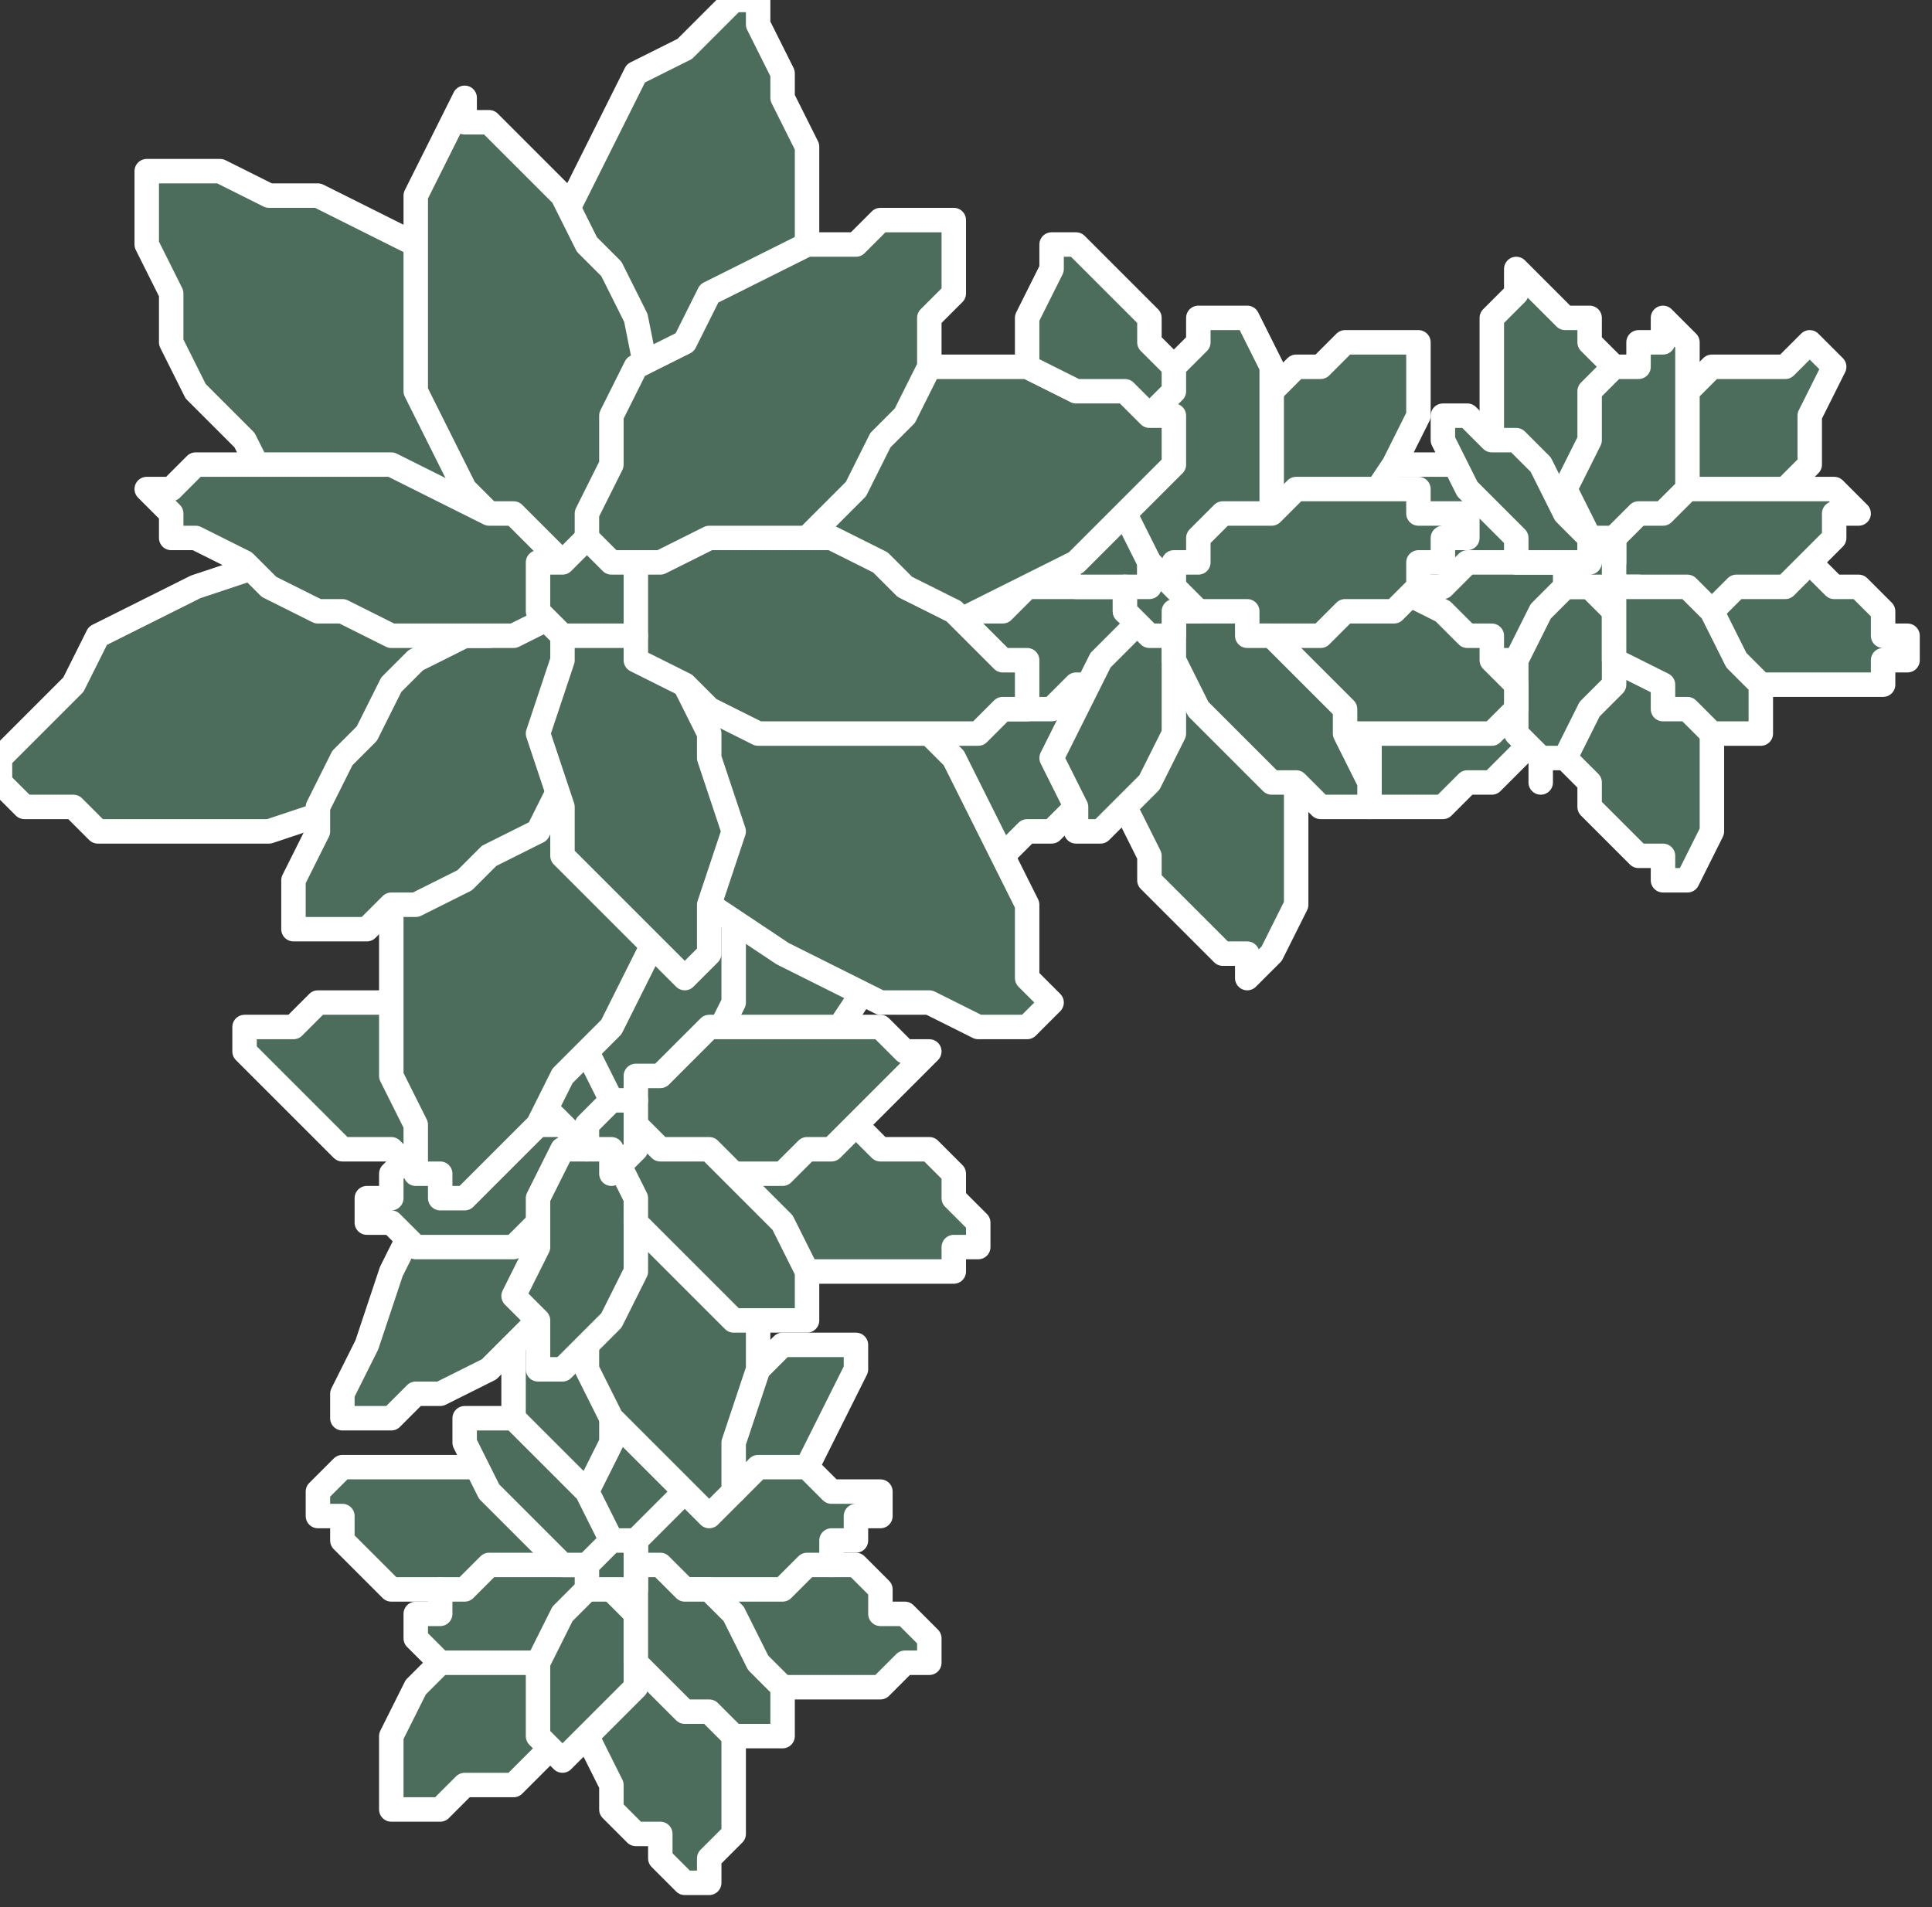 <?xml version="1.0" encoding="UTF-8" standalone="no"?>
<svg
   xmlns:dc="http://purl.org/dc/elements/1.1/"
   xmlns:cc="http://creativecommons.org/ns#"
   xmlns:rdf="http://www.w3.org/1999/02/22-rdf-syntax-ns#"
   xmlns:svg="http://www.w3.org/2000/svg"
   xmlns="http://www.w3.org/2000/svg"
   xmlns:sodipodi="http://sodipodi.sourceforge.net/DTD/sodipodi-0.dtd"
   xmlns:inkscape="http://www.inkscape.org/namespaces/inkscape"
   version="1.0"
   width="20.902mm"
   height="20.637mm"
   id="svg265"
   sodipodi:docname="CRNRC048.WMF">
  <rect width="100%" height="100%" fill="#333333" stroke="none"/>
  <sodipodi:namedview
     pagecolor="#ffffff"
     bordercolor="#666666"
     borderopacity="1"
     objecttolerance="10"
     gridtolerance="10"
     guidetolerance="10"
     inkscape:pageopacity="0"
     inkscape:pageshadow="2"
     inkscape:window-width="640"
     inkscape:window-height="480"
     id="namedview267" />
  <defs
     id="defs3">
    <pattern
       id="WMFhbasepattern"
       patternUnits="userSpaceOnUse"
       width="6"
       height="6"
       x="0"
       y="0" />
  </defs>
  <path
     style="fill:#4c6d5b;fill-rule:evenodd;fill-opacity:1;stroke:none;"
     d="  M 35,55   L 35,56   L 34,58   L 33,60   L 32,62   L 31,63   L 30,63   L 29,64   L 28,64   L 27,64   L 26,65   L 26,65   L 25,65   L 25,64   L 26,62   L 26,60   L 28,58   L 29,57   L 30,56   L 31,56   L 32,55   L 33,55   L 34,55   L 34,55   L 35,55  z "
     id="path5" />
  <path
     style="fill:none;stroke:#ffffff;stroke-width:1px;stroke-linecap:round;stroke-linejoin:round;stroke-miterlimit:4;stroke-dasharray:none;stroke-opacity:1;"
     d="  M 35,55   L 35,56   L 34,58   L 33,60   L 32,62   L 31,63   L 30,63   L 29,64   L 28,64   L 27,64   L 26,65   L 26,65   L 25,65   L 25,64   L 26,62   L 26,60   L 28,58   L 29,57   L 30,56   L 31,56   L 32,55   L 33,55   L 34,55   L 34,55   L 35,55  "
     id="path7" />
  <path
     style="fill:#4c6d5b;fill-rule:evenodd;fill-opacity:1;stroke:none;"
     d="  M 38,68   L 38,68   L 37,68   L 37,68   L 36,69   L 35,69   L 33,69   L 32,69   L 31,69   L 30,68   L 29,68   L 28,67   L 27,66   L 26,66   L 26,65   L 25,65   L 25,64   L 26,64   L 26,64   L 27,64   L 28,63   L 29,63   L 30,63   L 31,63   L 32,63   L 34,64   L 35,64   L 36,65   L 36,66   L 37,66   L 38,67   L 38,68   L 38,68  z "
     id="path9" />
  <path
     style="fill:none;stroke:#ffffff;stroke-width:1px;stroke-linecap:round;stroke-linejoin:round;stroke-miterlimit:4;stroke-dasharray:none;stroke-opacity:1;"
     d="  M 38,68   L 38,68   L 37,68   L 37,68   L 36,69   L 35,69   L 33,69   L 32,69   L 31,69   L 30,68   L 29,68   L 28,67   L 27,66   L 26,66   L 26,65   L 25,65   L 25,64   L 26,64   L 26,64   L 27,64   L 28,63   L 29,63   L 30,63   L 31,63   L 32,63   L 34,64   L 35,64   L 36,65   L 36,66   L 37,66   L 38,67   L 38,68   L 38,68  "
     id="path11" />
  <path
     style="fill:#4c6d5b;fill-rule:evenodd;fill-opacity:1;stroke:none;"
     d="  M 29,77   L 29,77   L 28,77   L 27,76   L 27,75   L 26,75   L 25,74   L 25,73   L 24,71   L 24,69   L 24,67   L 25,65   L 25,64   L 26,64   L 26,65   L 27,65   L 27,66   L 28,67   L 29,68   L 29,69   L 30,70   L 30,72   L 30,75   L 29,76   L 29,77  z "
     id="path13" />
  <path
     style="fill:none;stroke:#ffffff;stroke-width:1px;stroke-linecap:round;stroke-linejoin:round;stroke-miterlimit:4;stroke-dasharray:none;stroke-opacity:1;"
     d="  M 29,77   L 29,77   L 28,77   L 27,76   L 27,75   L 26,75   L 25,74   L 25,73   L 24,71   L 24,69   L 24,67   L 25,65   L 25,64   L 26,64   L 26,65   L 27,65   L 27,66   L 28,67   L 29,68   L 29,69   L 30,70   L 30,72   L 30,75   L 29,76   L 29,77  "
     id="path15" />
  <path
     style="fill:#4c6d5b;fill-rule:evenodd;fill-opacity:1;stroke:none;"
     d="  M 16,74   L 16,73   L 16,71   L 17,69   L 19,67   L 20,66   L 21,65   L 22,65   L 23,65   L 24,64   L 25,64   L 25,64   L 25,64   L 25,65   L 25,67   L 24,69   L 23,71   L 22,72   L 21,73   L 20,73   L 19,73   L 18,74   L 17,74   L 16,74   L 16,74  z "
     id="path17" />
  <path
     style="fill:none;stroke:#ffffff;stroke-width:1px;stroke-linecap:round;stroke-linejoin:round;stroke-miterlimit:4;stroke-dasharray:none;stroke-opacity:1;"
     d="  M 16,74   L 16,73   L 16,71   L 17,69   L 19,67   L 20,66   L 21,65   L 22,65   L 23,65   L 24,64   L 25,64   L 25,64   L 25,64   L 25,65   L 25,67   L 24,69   L 23,71   L 22,72   L 21,73   L 20,73   L 19,73   L 18,74   L 17,74   L 16,74   L 16,74  "
     id="path19" />
  <path
     style="fill:#4c6d5b;fill-rule:evenodd;fill-opacity:1;stroke:none;"
     d="  M 13,61   L 13,61   L 13,61   L 14,60   L 15,60   L 16,60   L 17,60   L 19,60   L 20,60   L 21,60   L 22,61   L 23,62   L 24,62   L 25,63   L 25,64   L 25,64   L 25,65   L 25,65   L 25,65   L 24,65   L 23,65   L 22,66   L 21,66   L 20,66   L 18,65   L 17,65   L 16,65   L 15,64   L 14,63   L 14,62   L 13,62   L 13,61   L 13,61  z "
     id="path21" />
  <path
     style="fill:none;stroke:#ffffff;stroke-width:1px;stroke-linecap:round;stroke-linejoin:round;stroke-miterlimit:4;stroke-dasharray:none;stroke-opacity:1;"
     d="  M 13,61   L 13,61   L 13,61   L 14,60   L 15,60   L 16,60   L 17,60   L 19,60   L 20,60   L 21,60   L 22,61   L 23,62   L 24,62   L 25,63   L 25,64   L 25,64   L 25,65   L 25,65   L 25,65   L 24,65   L 23,65   L 22,66   L 21,66   L 20,66   L 18,65   L 17,65   L 16,65   L 15,64   L 14,63   L 14,62   L 13,62   L 13,61   L 13,61  "
     id="path23" />
  <path
     style="fill:#4c6d5b;fill-rule:evenodd;fill-opacity:1;stroke:none;"
     d="  M 22,52   L 22,52   L 23,52   L 23,53   L 24,53   L 25,54   L 25,55   L 26,56   L 26,57   L 27,60   L 26,62   L 26,64   L 25,65   L 25,64   L 25,64   L 24,64   L 23,63   L 23,62   L 22,61   L 21,60   L 21,59   L 21,56   L 21,54   L 22,53   L 22,52  z "
     id="path25" />
  <path
     style="fill:none;stroke:#ffffff;stroke-width:1px;stroke-linecap:round;stroke-linejoin:round;stroke-miterlimit:4;stroke-dasharray:none;stroke-opacity:1;"
     d="  M 22,52   L 22,52   L 23,52   L 23,53   L 24,53   L 25,54   L 25,55   L 26,56   L 26,57   L 27,60   L 26,62   L 26,64   L 25,65   L 25,64   L 25,64   L 24,64   L 23,63   L 23,62   L 22,61   L 21,60   L 21,59   L 21,56   L 21,54   L 22,53   L 22,52  "
     id="path27" />
  <path
     style="fill:#4c6d5b;fill-rule:evenodd;fill-opacity:1;stroke:none;"
     d="  M 28,54   L 29,55   L 29,56   L 29,58   L 29,60   L 29,61   L 28,62   L 28,63   L 27,63   L 26,64   L 26,64   L 26,65   L 25,65   L 25,64   L 25,63   L 24,61   L 25,59   L 25,58   L 25,57   L 26,56   L 27,55   L 27,55   L 28,54   L 28,54   L 28,54  z "
     id="path29" />
  <path
     style="fill:none;stroke:#ffffff;stroke-width:1px;stroke-linecap:round;stroke-linejoin:round;stroke-miterlimit:4;stroke-dasharray:none;stroke-opacity:1;"
     d="  M 28,54   L 29,55   L 29,56   L 29,58   L 29,60   L 29,61   L 28,62   L 28,63   L 27,63   L 26,64   L 26,64   L 26,65   L 25,65   L 25,64   L 25,63   L 24,61   L 25,59   L 25,58   L 25,57   L 26,56   L 27,55   L 27,55   L 28,54   L 28,54   L 28,54  "
     id="path31" />
  <path
     style="fill:#4c6d5b;fill-rule:evenodd;fill-opacity:1;stroke:none;"
     d="  M 36,62   L 36,62   L 35,62   L 35,63   L 34,63   L 34,64   L 33,64   L 32,65   L 31,65   L 30,65   L 29,65   L 28,65   L 27,65   L 26,65   L 26,65   L 25,64   L 25,64   L 25,64   L 26,64   L 26,63   L 26,63   L 27,62   L 28,61   L 29,61   L 30,61   L 31,60   L 32,60   L 33,60   L 34,61   L 35,61   L 35,61   L 36,61   L 36,62  z "
     id="path33" />
  <path
     style="fill:none;stroke:#ffffff;stroke-width:1px;stroke-linecap:round;stroke-linejoin:round;stroke-miterlimit:4;stroke-dasharray:none;stroke-opacity:1;"
     d="  M 36,62   L 36,62   L 35,62   L 35,63   L 34,63   L 34,64   L 33,64   L 32,65   L 31,65   L 30,65   L 29,65   L 28,65   L 27,65   L 26,65   L 26,65   L 25,64   L 25,64   L 25,64   L 26,64   L 26,63   L 26,63   L 27,62   L 28,61   L 29,61   L 30,61   L 31,60   L 32,60   L 33,60   L 34,61   L 35,61   L 35,61   L 36,61   L 36,62  "
     id="path35" />
  <path
     style="fill:#4c6d5b;fill-rule:evenodd;fill-opacity:1;stroke:none;"
     d="  M 17,67   L 17,67   L 17,66   L 17,66   L 18,66   L 18,65   L 19,65   L 20,64   L 21,64   L 22,64   L 22,64   L 23,64   L 24,64   L 25,64   L 25,64   L 26,65   L 26,65   L 26,65   L 25,65   L 25,65   L 25,66   L 24,67   L 23,67   L 23,67   L 22,68   L 21,68   L 20,68   L 19,68   L 18,68   L 18,68   L 17,67   L 17,67   L 17,67  z "
     id="path37" />
  <path
     style="fill:none;stroke:#ffffff;stroke-width:1px;stroke-linecap:round;stroke-linejoin:round;stroke-miterlimit:4;stroke-dasharray:none;stroke-opacity:1;"
     d="  M 17,67   L 17,67   L 17,66   L 17,66   L 18,66   L 18,65   L 19,65   L 20,64   L 21,64   L 22,64   L 22,64   L 23,64   L 24,64   L 25,64   L 25,64   L 26,65   L 26,65   L 26,65   L 25,65   L 25,65   L 25,66   L 24,67   L 23,67   L 23,67   L 22,68   L 21,68   L 20,68   L 19,68   L 18,68   L 18,68   L 17,67   L 17,67   L 17,67  "
     id="path39" />
  <path
     style="fill:#4c6d5b;fill-rule:evenodd;fill-opacity:1;stroke:none;"
     d="  M 19,58   L 19,58   L 19,58   L 20,58   L 20,58   L 21,58   L 22,59   L 22,59   L 23,60   L 24,61   L 25,63   L 25,64   L 25,65   L 25,65   L 25,65   L 24,64   L 24,64   L 23,64   L 22,63   L 22,63   L 21,62   L 20,61   L 19,59   L 19,58   L 19,58  z "
     id="path41" />
  <path
     style="fill:none;stroke:#ffffff;stroke-width:1px;stroke-linecap:round;stroke-linejoin:round;stroke-miterlimit:4;stroke-dasharray:none;stroke-opacity:1;"
     d="  M 19,58   L 19,58   L 19,58   L 20,58   L 20,58   L 21,58   L 22,59   L 22,59   L 23,60   L 24,61   L 25,63   L 25,64   L 25,65   L 25,65   L 25,65   L 24,64   L 24,64   L 23,64   L 22,63   L 22,63   L 21,62   L 20,61   L 19,59   L 19,58   L 19,58  "
     id="path43" />
  <path
     style="fill:#4c6d5b;fill-rule:evenodd;fill-opacity:1;stroke:none;"
     d="  M 23,72   L 23,72   L 22,71   L 22,69   L 22,68   L 23,66   L 24,65   L 25,64   L 25,64   L 25,65   L 26,66   L 26,67   L 26,69   L 25,70   L 24,71   L 23,72   L 23,72  z "
     id="path45" />
  <path
     style="fill:none;stroke:#ffffff;stroke-width:1px;stroke-linecap:round;stroke-linejoin:round;stroke-miterlimit:4;stroke-dasharray:none;stroke-opacity:1;"
     d="  M 23,72   L 23,72   L 22,71   L 22,69   L 22,68   L 23,66   L 24,65   L 25,64   L 25,64   L 25,65   L 26,66   L 26,67   L 26,69   L 25,70   L 24,71   L 23,72   L 23,72  "
     id="path47" />
  <path
     style="fill:#4c6d5b;fill-rule:evenodd;fill-opacity:1;stroke:none;"
     d="  M 32,71   L 32,71   L 32,71   L 31,71   L 30,71   L 30,71   L 29,70   L 28,70   L 27,69   L 26,68   L 26,66   L 26,65   L 26,64   L 26,64   L 26,64   L 27,64   L 27,64   L 28,65   L 29,65   L 29,65   L 30,66   L 31,68   L 32,69   L 32,70   L 32,71  z "
     id="path49" />
  <path
     style="fill:none;stroke:#ffffff;stroke-width:1px;stroke-linecap:round;stroke-linejoin:round;stroke-miterlimit:4;stroke-dasharray:none;stroke-opacity:1;"
     d="  M 32,71   L 32,71   L 32,71   L 31,71   L 30,71   L 30,71   L 29,70   L 28,70   L 27,69   L 26,68   L 26,66   L 26,65   L 26,64   L 26,64   L 26,64   L 27,64   L 27,64   L 28,65   L 29,65   L 29,65   L 30,66   L 31,68   L 32,69   L 32,70   L 32,71  "
     id="path51" />
  <path
     style="fill:#4c6d5b;fill-rule:evenodd;fill-opacity:1;stroke:none;"
     d="  M 25,65   L 24,65   L 24,64   L 24,64   L 25,63   L 25,63   L 25,63   L 26,63   L 26,63   L 26,64   L 26,64   L 26,65   L 26,65   L 26,65   L 25,65   L 25,65   L 25,65  z "
     id="path53" />
  <path
     style="fill:none;stroke:#ffffff;stroke-width:1px;stroke-linecap:round;stroke-linejoin:round;stroke-miterlimit:4;stroke-dasharray:none;stroke-opacity:1;"
     d="  M 25,65   L 24,65   L 24,64   L 24,64   L 25,63   L 25,63   L 25,63   L 26,63   L 26,63   L 26,64   L 26,64   L 26,65   L 26,65   L 26,65   L 25,65   L 25,65   L 25,65  "
     id="path55" />
  <path
     style="fill:#4c6d5b;fill-rule:evenodd;fill-opacity:1;stroke:none;"
     d="  M 75,15   L 75,15   L 74,17   L 74,19   L 72,21   L 71,22   L 70,23   L 69,23   L 68,24   L 67,24   L 66,24   L 66,24   L 65,24   L 65,23   L 66,21   L 66,19   L 68,17   L 69,16   L 70,15   L 71,15   L 72,15   L 73,15   L 74,14   L 74,14   L 75,15  z "
     id="path57" />
  <path
     style="fill:none;stroke:#ffffff;stroke-width:1px;stroke-linecap:round;stroke-linejoin:round;stroke-miterlimit:4;stroke-dasharray:none;stroke-opacity:1;"
     d="  M 75,15   L 75,15   L 74,17   L 74,19   L 72,21   L 71,22   L 70,23   L 69,23   L 68,24   L 67,24   L 66,24   L 66,24   L 65,24   L 65,23   L 66,21   L 66,19   L 68,17   L 69,16   L 70,15   L 71,15   L 72,15   L 73,15   L 74,14   L 74,14   L 75,15  "
     id="path59" />
  <path
     style="fill:#4c6d5b;fill-rule:evenodd;fill-opacity:1;stroke:none;"
     d="  M 78,27   L 78,27   L 77,27   L 77,28   L 76,28   L 75,28   L 73,28   L 72,28   L 71,28   L 70,28   L 69,27   L 68,26   L 67,26   L 66,25   L 66,24   L 65,24   L 65,24   L 66,23   L 66,23   L 67,23   L 68,23   L 69,22   L 70,22   L 71,22   L 72,23   L 74,23   L 75,24   L 76,24   L 77,25   L 77,26   L 78,26   L 78,27   L 78,27  z "
     id="path61" />
  <path
     style="fill:none;stroke:#ffffff;stroke-width:1px;stroke-linecap:round;stroke-linejoin:round;stroke-miterlimit:4;stroke-dasharray:none;stroke-opacity:1;"
     d="  M 78,27   L 78,27   L 77,27   L 77,28   L 76,28   L 75,28   L 73,28   L 72,28   L 71,28   L 70,28   L 69,27   L 68,26   L 67,26   L 66,25   L 66,24   L 65,24   L 65,24   L 66,23   L 66,23   L 67,23   L 68,23   L 69,22   L 70,22   L 71,22   L 72,23   L 74,23   L 75,24   L 76,24   L 77,25   L 77,26   L 78,26   L 78,27   L 78,27  "
     id="path63" />
  <path
     style="fill:#4c6d5b;fill-rule:evenodd;fill-opacity:1;stroke:none;"
     d="  M 69,36   L 69,36   L 68,36   L 68,35   L 67,35   L 66,34   L 65,33   L 65,32   L 64,31   L 64,28   L 64,26   L 65,24   L 65,24   L 66,24   L 66,24   L 67,24   L 67,25   L 68,26   L 69,27   L 69,28   L 70,29   L 70,32   L 70,34   L 69,36   L 69,36  z "
     id="path65" />
  <path
     style="fill:none;stroke:#ffffff;stroke-width:1px;stroke-linecap:round;stroke-linejoin:round;stroke-miterlimit:4;stroke-dasharray:none;stroke-opacity:1;"
     d="  M 69,36   L 69,36   L 68,36   L 68,35   L 67,35   L 66,34   L 65,33   L 65,32   L 64,31   L 64,28   L 64,26   L 65,24   L 65,24   L 66,24   L 66,24   L 67,24   L 67,25   L 68,26   L 69,27   L 69,28   L 70,29   L 70,32   L 70,34   L 69,36   L 69,36  "
     id="path67" />
  <path
     style="fill:#4c6d5b;fill-rule:evenodd;fill-opacity:1;stroke:none;"
     d="  M 56,33   L 56,32   L 56,30   L 57,28   L 59,26   L 60,25   L 61,25   L 62,24   L 63,24   L 64,24   L 65,24   L 65,24   L 65,24   L 65,24   L 65,26   L 64,28   L 63,30   L 62,31   L 61,32   L 60,32   L 59,33   L 58,33   L 57,33   L 56,33   L 56,33  z "
     id="path69" />
  <path
     style="fill:none;stroke:#ffffff;stroke-width:1px;stroke-linecap:round;stroke-linejoin:round;stroke-miterlimit:4;stroke-dasharray:none;stroke-opacity:1;"
     d="  M 56,33   L 56,32   L 56,30   L 57,28   L 59,26   L 60,25   L 61,25   L 62,24   L 63,24   L 64,24   L 65,24   L 65,24   L 65,24   L 65,24   L 65,26   L 64,28   L 63,30   L 62,31   L 61,32   L 60,32   L 59,33   L 58,33   L 57,33   L 56,33   L 56,33  "
     id="path71" />
  <path
     style="fill:#4c6d5b;fill-rule:evenodd;fill-opacity:1;stroke:none;"
     d="  M 53,20   L 53,20   L 54,20   L 54,20   L 55,19   L 56,19   L 57,19   L 59,19   L 60,19   L 61,20   L 62,20   L 63,21   L 64,22   L 65,22   L 65,23   L 65,24   L 65,24   L 65,24   L 65,24   L 64,24   L 63,25   L 62,25   L 61,25   L 60,25   L 59,25   L 57,24   L 56,24   L 55,23   L 54,22   L 54,22   L 53,21   L 53,21   L 53,20  z "
     id="path73" />
  <path
     style="fill:none;stroke:#ffffff;stroke-width:1px;stroke-linecap:round;stroke-linejoin:round;stroke-miterlimit:4;stroke-dasharray:none;stroke-opacity:1;"
     d="  M 53,20   L 53,20   L 54,20   L 54,20   L 55,19   L 56,19   L 57,19   L 59,19   L 60,19   L 61,20   L 62,20   L 63,21   L 64,22   L 65,22   L 65,23   L 65,24   L 65,24   L 65,24   L 65,24   L 64,24   L 63,25   L 62,25   L 61,25   L 60,25   L 59,25   L 57,24   L 56,24   L 55,23   L 54,22   L 54,22   L 53,21   L 53,21   L 53,20  "
     id="path75" />
  <path
     style="fill:#4c6d5b;fill-rule:evenodd;fill-opacity:1;stroke:none;"
     d="  M 62,11   L 62,11   L 63,12   L 63,12   L 64,13   L 65,13   L 65,14   L 66,15   L 67,17   L 67,19   L 66,21   L 66,23   L 65,24   L 65,24   L 65,23   L 64,23   L 63,22   L 63,21   L 62,21   L 61,19   L 61,18   L 61,16   L 61,13   L 62,12   L 62,11  z "
     id="path77" />
  <path
     style="fill:none;stroke:#ffffff;stroke-width:1px;stroke-linecap:round;stroke-linejoin:round;stroke-miterlimit:4;stroke-dasharray:none;stroke-opacity:1;"
     d="  M 62,11   L 62,11   L 63,12   L 63,12   L 64,13   L 65,13   L 65,14   L 66,15   L 67,17   L 67,19   L 66,21   L 66,23   L 65,24   L 65,24   L 65,23   L 64,23   L 63,22   L 63,21   L 62,21   L 61,19   L 61,18   L 61,16   L 61,13   L 62,12   L 62,11  "
     id="path79" />
  <path
     style="fill:#4c6d5b;fill-rule:evenodd;fill-opacity:1;stroke:none;"
     d="  M 68,13   L 69,14   L 69,15   L 69,17   L 69,19   L 69,20   L 68,21   L 68,22   L 67,23   L 67,23   L 66,24   L 66,24   L 65,24   L 65,23   L 65,22   L 64,20   L 65,18   L 65,17   L 65,16   L 66,15   L 67,15   L 67,14   L 68,14   L 68,13   L 68,13  z "
     id="path81" />
  <path
     style="fill:none;stroke:#ffffff;stroke-width:1px;stroke-linecap:round;stroke-linejoin:round;stroke-miterlimit:4;stroke-dasharray:none;stroke-opacity:1;"
     d="  M 68,13   L 69,14   L 69,15   L 69,17   L 69,19   L 69,20   L 68,21   L 68,22   L 67,23   L 67,23   L 66,24   L 66,24   L 65,24   L 65,23   L 65,22   L 64,20   L 65,18   L 65,17   L 65,16   L 66,15   L 67,15   L 67,14   L 68,14   L 68,13   L 68,13  "
     id="path83" />
  <path
     style="fill:#4c6d5b;fill-rule:evenodd;fill-opacity:1;stroke:none;"
     d="  M 76,21   L 76,21   L 75,21   L 75,22   L 75,22   L 74,23   L 73,24   L 72,24   L 71,24   L 70,25   L 69,25   L 68,25   L 67,24   L 66,24   L 66,24   L 65,24   L 65,24   L 65,23   L 66,23   L 66,22   L 66,22   L 67,21   L 68,21   L 69,20   L 70,20   L 71,20   L 72,20   L 73,20   L 74,20   L 75,20   L 75,20   L 76,21   L 76,21  z "
     id="path85" />
  <path
     style="fill:none;stroke:#ffffff;stroke-width:1px;stroke-linecap:round;stroke-linejoin:round;stroke-miterlimit:4;stroke-dasharray:none;stroke-opacity:1;"
     d="  M 76,21   L 76,21   L 75,21   L 75,22   L 75,22   L 74,23   L 73,24   L 72,24   L 71,24   L 70,25   L 69,25   L 68,25   L 67,24   L 66,24   L 66,24   L 65,24   L 65,24   L 65,23   L 66,23   L 66,22   L 66,22   L 67,21   L 68,21   L 69,20   L 70,20   L 71,20   L 72,20   L 73,20   L 74,20   L 75,20   L 75,20   L 76,21   L 76,21  "
     id="path87" />
  <path
     style="fill:#4c6d5b;fill-rule:evenodd;fill-opacity:1;stroke:none;"
     d="  M 57,26   L 57,26   L 57,26   L 57,25   L 58,25   L 58,24   L 59,24   L 60,23   L 61,23   L 62,23   L 62,23   L 63,23   L 64,23   L 65,23   L 65,24   L 66,24   L 66,24   L 66,24   L 65,24   L 65,25   L 65,25   L 64,26   L 63,26   L 63,27   L 62,27   L 61,27   L 60,27   L 59,27   L 58,27   L 58,27   L 57,27   L 57,26   L 57,26  z "
     id="path89" />
  <path
     style="fill:none;stroke:#ffffff;stroke-width:1px;stroke-linecap:round;stroke-linejoin:round;stroke-miterlimit:4;stroke-dasharray:none;stroke-opacity:1;"
     d="  M 57,26   L 57,26   L 57,26   L 57,25   L 58,25   L 58,24   L 59,24   L 60,23   L 61,23   L 62,23   L 62,23   L 63,23   L 64,23   L 65,23   L 65,24   L 66,24   L 66,24   L 66,24   L 65,24   L 65,25   L 65,25   L 64,26   L 63,26   L 63,27   L 62,27   L 61,27   L 60,27   L 59,27   L 58,27   L 58,27   L 57,27   L 57,26   L 57,26  "
     id="path91" />
  <path
     style="fill:#4c6d5b;fill-rule:evenodd;fill-opacity:1;stroke:none;"
     d="  M 59,17   L 59,17   L 59,17   L 60,17   L 60,17   L 61,18   L 62,18   L 62,18   L 63,19   L 64,21   L 65,22   L 65,23   L 65,24   L 65,24   L 65,24   L 65,24   L 64,23   L 63,23   L 62,23   L 62,22   L 61,21   L 60,20   L 59,18   L 59,17   L 59,17  z "
     id="path93" />
  <path
     style="fill:none;stroke:#ffffff;stroke-width:1px;stroke-linecap:round;stroke-linejoin:round;stroke-miterlimit:4;stroke-dasharray:none;stroke-opacity:1;"
     d="  M 59,17   L 59,17   L 59,17   L 60,17   L 60,17   L 61,18   L 62,18   L 62,18   L 63,19   L 64,21   L 65,22   L 65,23   L 65,24   L 65,24   L 65,24   L 65,24   L 64,23   L 63,23   L 62,23   L 62,22   L 61,21   L 60,20   L 59,18   L 59,17   L 59,17  "
     id="path95" />
  <path
     style="fill:#4c6d5b;fill-rule:evenodd;fill-opacity:1;stroke:none;"
     d="  M 63,32   L 63,31   L 62,30   L 62,29   L 62,27   L 63,25   L 64,24   L 65,24   L 65,23   L 65,24   L 66,25   L 66,26   L 66,28   L 65,29   L 64,31   L 63,31   L 63,32  z "
     id="path97" />
  <path
     style="fill:none;stroke:#ffffff;stroke-width:1px;stroke-linecap:round;stroke-linejoin:round;stroke-miterlimit:4;stroke-dasharray:none;stroke-opacity:1;"
     d="  M 63,32   L 63,31   L 62,30   L 62,29   L 62,27   L 63,25   L 64,24   L 65,24   L 65,23   L 65,24   L 66,25   L 66,26   L 66,28   L 65,29   L 64,31   L 63,31   L 63,32  "
     id="path99" />
  <path
     style="fill:#4c6d5b;fill-rule:evenodd;fill-opacity:1;stroke:none;"
     d="  M 72,30   L 72,30   L 72,30   L 71,30   L 71,30   L 70,30   L 69,29   L 68,29   L 68,28   L 66,27   L 66,25   L 66,24   L 66,24   L 66,24   L 66,24   L 67,24   L 67,24   L 68,24   L 69,24   L 70,25   L 70,25   L 71,27   L 72,28   L 72,30   L 72,30  z "
     id="path101" />
  <path
     style="fill:none;stroke:#ffffff;stroke-width:1px;stroke-linecap:round;stroke-linejoin:round;stroke-miterlimit:4;stroke-dasharray:none;stroke-opacity:1;"
     d="  M 72,30   L 72,30   L 72,30   L 71,30   L 71,30   L 70,30   L 69,29   L 68,29   L 68,28   L 66,27   L 66,25   L 66,24   L 66,24   L 66,24   L 66,24   L 67,24   L 67,24   L 68,24   L 69,24   L 70,25   L 70,25   L 71,27   L 72,28   L 72,30   L 72,30  "
     id="path103" />
  <path
     style="fill:#4c6d5b;fill-rule:evenodd;fill-opacity:1;stroke:none;"
     d="  M 65,24   L 64,24   L 64,23   L 64,23   L 65,23   L 65,22   L 65,22   L 66,22   L 66,23   L 66,23   L 66,23   L 66,24   L 66,24   L 66,24   L 65,24   L 65,24   L 65,24  z "
     id="path105" />
  <path
     style="fill:none;stroke:#ffffff;stroke-width:1px;stroke-linecap:round;stroke-linejoin:round;stroke-miterlimit:4;stroke-dasharray:none;stroke-opacity:1;"
     d="  M 65,24   L 64,24   L 64,23   L 64,23   L 65,23   L 65,22   L 65,22   L 66,22   L 66,23   L 66,23   L 66,23   L 66,24   L 66,24   L 66,24   L 65,24   L 65,24   L 65,24  "
     id="path107" />
  <path
     style="fill:#4c6d5b;fill-rule:evenodd;fill-opacity:1;stroke:none;"
     d="  M 58,14   L 58,15   L 58,17   L 57,19   L 55,22   L 54,23   L 53,24   L 51,24   L 50,25   L 49,25   L 48,25   L 48,25   L 47,25   L 47,24   L 48,22   L 49,19   L 50,17   L 52,16   L 53,15   L 54,15   L 55,14   L 56,14   L 57,14   L 58,14   L 58,14  z "
     id="path109" />
  <path
     style="fill:none;stroke:#ffffff;stroke-width:1px;stroke-linecap:round;stroke-linejoin:round;stroke-miterlimit:4;stroke-dasharray:none;stroke-opacity:1;"
     d="  M 58,14   L 58,15   L 58,17   L 57,19   L 55,22   L 54,23   L 53,24   L 51,24   L 50,25   L 49,25   L 48,25   L 48,25   L 47,25   L 47,24   L 48,22   L 49,19   L 50,17   L 52,16   L 53,15   L 54,15   L 55,14   L 56,14   L 57,14   L 58,14   L 58,14  "
     id="path111" />
  <path
     style="fill:#4c6d5b;fill-rule:evenodd;fill-opacity:1;stroke:none;"
     d="  M 62,29   L 62,29   L 62,29   L 61,30   L 60,30   L 58,30   L 57,30   L 55,30   L 54,30   L 52,30   L 51,29   L 50,28   L 49,27   L 48,26   L 48,26   L 47,25   L 47,25   L 48,25   L 48,24   L 49,24   L 50,24   L 51,23   L 53,23   L 54,23   L 56,24   L 57,24   L 59,25   L 60,26   L 61,26   L 61,27   L 62,28   L 62,29   L 62,29  z "
     id="path113" />
  <path
     style="fill:none;stroke:#ffffff;stroke-width:1px;stroke-linecap:round;stroke-linejoin:round;stroke-miterlimit:4;stroke-dasharray:none;stroke-opacity:1;"
     d="  M 62,29   L 62,29   L 62,29   L 61,30   L 60,30   L 58,30   L 57,30   L 55,30   L 54,30   L 52,30   L 51,29   L 50,28   L 49,27   L 48,26   L 48,26   L 47,25   L 47,25   L 48,25   L 48,24   L 49,24   L 50,24   L 51,23   L 53,23   L 54,23   L 56,24   L 57,24   L 59,25   L 60,26   L 61,26   L 61,27   L 62,28   L 62,29   L 62,29  "
     id="path115" />
  <path
     style="fill:#4c6d5b;fill-rule:evenodd;fill-opacity:1;stroke:none;"
     d="  M 51,40   L 51,39   L 51,39   L 50,39   L 49,38   L 48,37   L 47,36   L 47,35   L 46,33   L 46,30   L 46,27   L 47,26   L 47,25   L 48,25   L 48,25   L 49,26   L 50,27   L 51,27   L 51,29   L 52,30   L 53,31   L 53,34   L 53,37   L 52,39   L 51,40  z "
     id="path117" />
  <path
     style="fill:none;stroke:#ffffff;stroke-width:1px;stroke-linecap:round;stroke-linejoin:round;stroke-miterlimit:4;stroke-dasharray:none;stroke-opacity:1;"
     d="  M 51,40   L 51,39   L 51,39   L 50,39   L 49,38   L 48,37   L 47,36   L 47,35   L 46,33   L 46,30   L 46,27   L 47,26   L 47,25   L 48,25   L 48,25   L 49,26   L 50,27   L 51,27   L 51,29   L 52,30   L 53,31   L 53,34   L 53,37   L 52,39   L 51,40  "
     id="path119" />
  <path
     style="fill:#4c6d5b;fill-rule:evenodd;fill-opacity:1;stroke:none;"
     d="  M 37,36   L 36,35   L 37,33   L 38,30   L 40,28   L 41,27   L 42,26   L 43,26   L 45,25   L 46,25   L 47,25   L 47,25   L 47,25   L 47,26   L 47,28   L 46,30   L 44,33   L 43,34   L 42,34   L 41,35   L 39,35   L 38,36   L 37,36   L 37,36   L 37,36  z "
     id="path121" />
  <path
     style="fill:none;stroke:#ffffff;stroke-width:1px;stroke-linecap:round;stroke-linejoin:round;stroke-miterlimit:4;stroke-dasharray:none;stroke-opacity:1;"
     d="  M 37,36   L 36,35   L 37,33   L 38,30   L 40,28   L 41,27   L 42,26   L 43,26   L 45,25   L 46,25   L 47,25   L 47,25   L 47,25   L 47,26   L 47,28   L 46,30   L 44,33   L 43,34   L 42,34   L 41,35   L 39,35   L 38,36   L 37,36   L 37,36   L 37,36  "
     id="path123" />
  <path
     style="fill:#4c6d5b;fill-rule:evenodd;fill-opacity:1;stroke:none;"
     d="  M 33,21   L 33,21   L 33,20   L 34,20   L 35,20   L 36,19   L 38,19   L 39,19   L 41,20   L 42,20   L 44,21   L 45,22   L 46,22   L 46,23   L 47,24   L 47,25   L 47,25   L 47,25   L 47,25   L 46,26   L 45,26   L 44,26   L 42,27   L 41,26   L 39,26   L 38,26   L 36,25   L 35,24   L 34,23   L 33,22   L 33,22   L 33,21   L 33,21  z "
     id="path125" />
  <path
     style="fill:none;stroke:#ffffff;stroke-width:1px;stroke-linecap:round;stroke-linejoin:round;stroke-miterlimit:4;stroke-dasharray:none;stroke-opacity:1;"
     d="  M 33,21   L 33,21   L 33,20   L 34,20   L 35,20   L 36,19   L 38,19   L 39,19   L 41,20   L 42,20   L 44,21   L 45,22   L 46,22   L 46,23   L 47,24   L 47,25   L 47,25   L 47,25   L 47,25   L 46,26   L 45,26   L 44,26   L 42,27   L 41,26   L 39,26   L 38,26   L 36,25   L 35,24   L 34,23   L 33,22   L 33,22   L 33,21   L 33,21  "
     id="path127" />
  <path
     style="fill:#4c6d5b;fill-rule:evenodd;fill-opacity:1;stroke:none;"
     d="  M 43,10   L 44,10   L 44,10   L 45,11   L 46,12   L 47,13   L 47,14   L 48,15   L 49,17   L 49,20   L 49,22   L 48,24   L 47,25   L 47,25   L 47,24   L 46,24   L 45,23   L 44,22   L 43,21   L 43,20   L 42,18   L 42,15   L 42,13   L 43,11   L 43,10  z "
     id="path129" />
  <path
     style="fill:none;stroke:#ffffff;stroke-width:1px;stroke-linecap:round;stroke-linejoin:round;stroke-miterlimit:4;stroke-dasharray:none;stroke-opacity:1;"
     d="  M 43,10   L 44,10   L 44,10   L 45,11   L 46,12   L 47,13   L 47,14   L 48,15   L 49,17   L 49,20   L 49,22   L 48,24   L 47,25   L 47,25   L 47,24   L 46,24   L 45,23   L 44,22   L 43,21   L 43,20   L 42,18   L 42,15   L 42,13   L 43,11   L 43,10  "
     id="path131" />
  <path
     style="fill:#4c6d5b;fill-rule:evenodd;fill-opacity:1;stroke:none;"
     d="  M 51,13   L 51,13   L 52,15   L 52,17   L 52,20   L 52,21   L 51,22   L 50,23   L 49,24   L 49,24   L 48,25   L 48,25   L 47,25   L 47,24   L 46,23   L 46,21   L 46,18   L 47,17   L 48,16   L 48,15   L 49,14   L 49,13   L 50,13   L 51,13   L 51,13  z "
     id="path133" />
  <path
     style="fill:none;stroke:#ffffff;stroke-width:1px;stroke-linecap:round;stroke-linejoin:round;stroke-miterlimit:4;stroke-dasharray:none;stroke-opacity:1;"
     d="  M 51,13   L 51,13   L 52,15   L 52,17   L 52,20   L 52,21   L 51,22   L 50,23   L 49,24   L 49,24   L 48,25   L 48,25   L 47,25   L 47,24   L 46,23   L 46,21   L 46,18   L 47,17   L 48,16   L 48,15   L 49,14   L 49,13   L 50,13   L 51,13   L 51,13  "
     id="path135" />
  <path
     style="fill:#4c6d5b;fill-rule:evenodd;fill-opacity:1;stroke:none;"
     d="  M 60,21   L 60,22   L 59,22   L 59,23   L 58,23   L 58,24   L 57,25   L 55,25   L 54,26   L 53,26   L 52,26   L 51,26   L 49,26   L 49,25   L 48,25   L 47,25   L 47,25   L 47,24   L 48,24   L 48,23   L 49,23   L 49,22   L 50,21   L 52,21   L 53,20   L 54,20   L 55,20   L 56,20   L 58,20   L 58,21   L 59,21   L 60,21   L 60,21  z "
     id="path137" />
  <path
     style="fill:none;stroke:#ffffff;stroke-width:1px;stroke-linecap:round;stroke-linejoin:round;stroke-miterlimit:4;stroke-dasharray:none;stroke-opacity:1;"
     d="  M 60,21   L 60,22   L 59,22   L 59,23   L 58,23   L 58,24   L 57,25   L 55,25   L 54,26   L 53,26   L 52,26   L 51,26   L 49,26   L 49,25   L 48,25   L 47,25   L 47,25   L 47,24   L 48,24   L 48,23   L 49,23   L 49,22   L 50,21   L 52,21   L 53,20   L 54,20   L 55,20   L 56,20   L 58,20   L 58,21   L 59,21   L 60,21   L 60,21  "
     id="path139" />
  <path
     style="fill:#4c6d5b;fill-rule:evenodd;fill-opacity:1;stroke:none;"
     d="  M 37,28   L 37,28   L 37,27   L 38,27   L 38,26   L 39,26   L 40,25   L 41,25   L 42,24   L 43,24   L 44,24   L 45,24   L 46,24   L 46,24   L 47,25   L 48,25   L 48,25   L 48,25   L 47,26   L 47,26   L 46,27   L 46,27   L 45,28   L 44,28   L 43,29   L 42,29   L 41,29   L 40,29   L 39,29   L 38,29   L 38,28   L 37,28   L 37,28  z "
     id="path141" />
  <path
     style="fill:none;stroke:#ffffff;stroke-width:1px;stroke-linecap:round;stroke-linejoin:round;stroke-miterlimit:4;stroke-dasharray:none;stroke-opacity:1;"
     d="  M 37,28   L 37,28   L 37,27   L 38,27   L 38,26   L 39,26   L 40,25   L 41,25   L 42,24   L 43,24   L 44,24   L 45,24   L 46,24   L 46,24   L 47,25   L 48,25   L 48,25   L 48,25   L 47,26   L 47,26   L 46,27   L 46,27   L 45,28   L 44,28   L 43,29   L 42,29   L 41,29   L 40,29   L 39,29   L 38,29   L 38,28   L 37,28   L 37,28  "
     id="path143" />
  <path
     style="fill:#4c6d5b;fill-rule:evenodd;fill-opacity:1;stroke:none;"
     d="  M 39,17   L 39,17   L 40,17   L 41,17   L 41,17   L 42,18   L 43,18   L 44,19   L 45,19   L 46,21   L 47,23   L 47,24   L 47,25   L 47,25   L 47,25   L 46,25   L 46,24   L 45,24   L 44,24   L 43,23   L 42,22   L 41,21   L 40,19   L 39,17   L 39,17  z "
     id="path145" />
  <path
     style="fill:none;stroke:#ffffff;stroke-width:1px;stroke-linecap:round;stroke-linejoin:round;stroke-miterlimit:4;stroke-dasharray:none;stroke-opacity:1;"
     d="  M 39,17   L 39,17   L 40,17   L 41,17   L 41,17   L 42,18   L 43,18   L 44,19   L 45,19   L 46,21   L 47,23   L 47,24   L 47,25   L 47,25   L 47,25   L 46,25   L 46,24   L 45,24   L 44,24   L 43,23   L 42,22   L 41,21   L 40,19   L 39,17   L 39,17  "
     id="path147" />
  <path
     style="fill:#4c6d5b;fill-rule:evenodd;fill-opacity:1;stroke:none;"
     d="  M 45,34   L 44,34   L 44,33   L 43,31   L 44,29   L 45,27   L 46,26   L 47,25   L 47,24   L 48,25   L 48,26   L 48,28   L 48,30   L 47,32   L 46,33   L 45,34   L 45,34  z "
     id="path149" />
  <path
     style="fill:none;stroke:#ffffff;stroke-width:1px;stroke-linecap:round;stroke-linejoin:round;stroke-miterlimit:4;stroke-dasharray:none;stroke-opacity:1;"
     d="  M 45,34   L 44,34   L 44,33   L 43,31   L 44,29   L 45,27   L 46,26   L 47,25   L 47,24   L 48,25   L 48,26   L 48,28   L 48,30   L 47,32   L 46,33   L 45,34   L 45,34  "
     id="path151" />
  <path
     style="fill:#4c6d5b;fill-rule:evenodd;fill-opacity:1;stroke:none;"
     d="  M 56,33   L 55,33   L 55,33   L 54,33   L 53,32   L 53,32   L 52,32   L 51,31   L 50,30   L 49,29   L 48,27   L 48,25   L 48,25   L 48,25   L 48,25   L 49,25   L 50,25   L 51,25   L 51,26   L 52,26   L 53,27   L 55,29   L 55,30   L 56,32   L 56,33  z "
     id="path153" />
  <path
     style="fill:none;stroke:#ffffff;stroke-width:1px;stroke-linecap:round;stroke-linejoin:round;stroke-miterlimit:4;stroke-dasharray:none;stroke-opacity:1;"
     d="  M 56,33   L 55,33   L 55,33   L 54,33   L 53,32   L 53,32   L 52,32   L 51,31   L 50,30   L 49,29   L 48,27   L 48,25   L 48,25   L 48,25   L 48,25   L 49,25   L 50,25   L 51,25   L 51,26   L 52,26   L 53,27   L 55,29   L 55,30   L 56,32   L 56,33  "
     id="path155" />
  <path
     style="fill:#4c6d5b;fill-rule:evenodd;fill-opacity:1;stroke:none;"
     d="  M 46,25   L 46,25   L 46,25   L 46,24   L 46,24   L 47,24   L 47,23   L 48,24   L 48,24   L 48,24   L 49,25   L 48,25   L 48,25   L 48,26   L 47,26   L 47,26   L 46,25  z "
     id="path157" />
  <path
     style="fill:none;stroke:#ffffff;stroke-width:1px;stroke-linecap:round;stroke-linejoin:round;stroke-miterlimit:4;stroke-dasharray:none;stroke-opacity:1;"
     d="  M 46,25   L 46,25   L 46,25   L 46,24   L 46,24   L 47,24   L 47,23   L 48,24   L 48,24   L 48,24   L 49,25   L 48,25   L 48,25   L 48,26   L 47,26   L 47,26   L 46,25  "
     id="path159" />
  <path
     style="fill:#4c6d5b;fill-rule:evenodd;fill-opacity:1;stroke:none;"
     d="  M 36,36   L 36,37   L 36,39   L 35,41   L 33,44   L 32,45   L 31,45   L 29,46   L 28,46   L 27,47   L 26,47   L 26,47   L 25,47   L 25,46   L 26,44   L 26,41   L 28,39   L 29,38   L 31,37   L 32,37   L 33,36   L 34,36   L 35,36   L 36,36   L 36,36  z "
     id="path161" />
  <path
     style="fill:none;stroke:#ffffff;stroke-width:1px;stroke-linecap:round;stroke-linejoin:round;stroke-miterlimit:4;stroke-dasharray:none;stroke-opacity:1;"
     d="  M 36,36   L 36,37   L 36,39   L 35,41   L 33,44   L 32,45   L 31,45   L 29,46   L 28,46   L 27,47   L 26,47   L 26,47   L 25,47   L 25,46   L 26,44   L 26,41   L 28,39   L 29,38   L 31,37   L 32,37   L 33,36   L 34,36   L 35,36   L 36,36   L 36,36  "
     id="path163" />
  <path
     style="fill:#4c6d5b;fill-rule:evenodd;fill-opacity:1;stroke:none;"
     d="  M 40,51   L 40,51   L 39,51   L 39,52   L 37,52   L 36,52   L 35,52   L 33,52   L 32,52   L 30,51   L 29,51   L 28,50   L 27,49   L 26,48   L 26,47   L 25,47   L 25,47   L 26,46   L 26,46   L 27,46   L 28,45   L 29,45   L 30,45   L 32,45   L 34,45   L 35,46   L 36,47   L 38,47   L 39,48   L 39,49   L 40,50   L 40,50   L 40,51  z "
     id="path165" />
  <path
     style="fill:none;stroke:#ffffff;stroke-width:1px;stroke-linecap:round;stroke-linejoin:round;stroke-miterlimit:4;stroke-dasharray:none;stroke-opacity:1;"
     d="  M 40,51   L 40,51   L 39,51   L 39,52   L 37,52   L 36,52   L 35,52   L 33,52   L 32,52   L 30,51   L 29,51   L 28,50   L 27,49   L 26,48   L 26,47   L 25,47   L 25,47   L 26,46   L 26,46   L 27,46   L 28,45   L 29,45   L 30,45   L 32,45   L 34,45   L 35,46   L 36,47   L 38,47   L 39,48   L 39,49   L 40,50   L 40,50   L 40,51  "
     id="path167" />
  <path
     style="fill:#4c6d5b;fill-rule:evenodd;fill-opacity:1;stroke:none;"
     d="  M 29,62   L 29,62   L 28,61   L 28,61   L 27,60   L 26,59   L 25,58   L 24,56   L 24,55   L 24,52   L 24,49   L 25,47   L 25,47   L 26,47   L 26,47   L 27,47   L 28,48   L 28,49   L 29,50   L 30,52   L 31,53   L 31,56   L 30,59   L 30,61   L 29,62  z "
     id="path169" />
  <path
     style="fill:none;stroke:#ffffff;stroke-width:1px;stroke-linecap:round;stroke-linejoin:round;stroke-miterlimit:4;stroke-dasharray:none;stroke-opacity:1;"
     d="  M 29,62   L 29,62   L 28,61   L 28,61   L 27,60   L 26,59   L 25,58   L 24,56   L 24,55   L 24,52   L 24,49   L 25,47   L 25,47   L 26,47   L 26,47   L 27,47   L 28,48   L 28,49   L 29,50   L 30,52   L 31,53   L 31,56   L 30,59   L 30,61   L 29,62  "
     id="path171" />
  <path
     style="fill:#4c6d5b;fill-rule:evenodd;fill-opacity:1;stroke:none;"
     d="  M 14,58   L 14,57   L 15,55   L 16,52   L 17,50   L 19,49   L 20,48   L 21,47   L 22,47   L 23,47   L 24,47   L 25,47   L 25,47   L 25,47   L 25,50   L 24,52   L 22,54   L 21,55   L 20,56   L 18,57   L 17,57   L 16,58   L 15,58   L 15,58   L 14,58  z "
     id="path173" />
  <path
     style="fill:none;stroke:#ffffff;stroke-width:1px;stroke-linecap:round;stroke-linejoin:round;stroke-miterlimit:4;stroke-dasharray:none;stroke-opacity:1;"
     d="  M 14,58   L 14,57   L 15,55   L 16,52   L 17,50   L 19,49   L 20,48   L 21,47   L 22,47   L 23,47   L 24,47   L 25,47   L 25,47   L 25,47   L 25,50   L 24,52   L 22,54   L 21,55   L 20,56   L 18,57   L 17,57   L 16,58   L 15,58   L 15,58   L 14,58  "
     id="path175" />
  <path
     style="fill:#4c6d5b;fill-rule:evenodd;fill-opacity:1;stroke:none;"
     d="  M 10,43   L 10,42   L 11,42   L 12,42   L 13,41   L 14,41   L 16,41   L 17,41   L 19,41   L 20,42   L 22,43   L 23,43   L 24,44   L 24,45   L 25,46   L 25,46   L 25,47   L 25,47   L 25,47   L 24,47   L 23,48   L 21,48   L 20,48   L 19,48   L 17,48   L 16,47   L 14,47   L 13,46   L 12,45   L 11,44   L 11,44   L 10,43   L 10,43  z "
     id="path177" />
  <path
     style="fill:none;stroke:#ffffff;stroke-width:1px;stroke-linecap:round;stroke-linejoin:round;stroke-miterlimit:4;stroke-dasharray:none;stroke-opacity:1;"
     d="  M 10,43   L 10,42   L 11,42   L 12,42   L 13,41   L 14,41   L 16,41   L 17,41   L 19,41   L 20,42   L 22,43   L 23,43   L 24,44   L 24,45   L 25,46   L 25,46   L 25,47   L 25,47   L 25,47   L 24,47   L 23,48   L 21,48   L 20,48   L 19,48   L 17,48   L 16,47   L 14,47   L 13,46   L 12,45   L 11,44   L 11,44   L 10,43   L 10,43  "
     id="path179" />
  <path
     style="fill:#4c6d5b;fill-rule:evenodd;fill-opacity:1;stroke:none;"
     d="  M 21,32   L 22,32   L 22,32   L 23,33   L 24,34   L 24,35   L 25,36   L 26,37   L 27,39   L 27,41   L 26,44   L 26,46   L 25,47   L 25,47   L 24,46   L 24,46   L 23,45   L 22,44   L 21,43   L 20,42   L 20,40   L 20,37   L 20,35   L 21,33   L 21,32  z "
     id="path181" />
  <path
     style="fill:none;stroke:#ffffff;stroke-width:1px;stroke-linecap:round;stroke-linejoin:round;stroke-miterlimit:4;stroke-dasharray:none;stroke-opacity:1;"
     d="  M 21,32   L 22,32   L 22,32   L 23,33   L 24,34   L 24,35   L 25,36   L 26,37   L 27,39   L 27,41   L 26,44   L 26,46   L 25,47   L 25,47   L 24,46   L 24,46   L 23,45   L 22,44   L 21,43   L 20,42   L 20,40   L 20,37   L 20,35   L 21,33   L 21,32  "
     id="path183" />
  <path
     style="fill:#4c6d5b;fill-rule:evenodd;fill-opacity:1;stroke:none;"
     d="  M 29,35   L 29,35   L 30,37   L 30,39   L 30,41   L 29,43   L 29,44   L 28,45   L 27,45   L 27,46   L 26,47   L 26,47   L 25,47   L 25,46   L 24,45   L 24,42   L 24,40   L 25,39   L 25,38   L 26,37   L 27,36   L 27,35   L 28,35   L 28,35   L 29,35  z "
     id="path185" />
  <path
     style="fill:none;stroke:#ffffff;stroke-width:1px;stroke-linecap:round;stroke-linejoin:round;stroke-miterlimit:4;stroke-dasharray:none;stroke-opacity:1;"
     d="  M 29,35   L 29,35   L 30,37   L 30,39   L 30,41   L 29,43   L 29,44   L 28,45   L 27,45   L 27,46   L 26,47   L 26,47   L 25,47   L 25,46   L 24,45   L 24,42   L 24,40   L 25,39   L 25,38   L 26,37   L 27,36   L 27,35   L 28,35   L 28,35   L 29,35  "
     id="path187" />
  <path
     style="fill:#4c6d5b;fill-rule:evenodd;fill-opacity:1;stroke:none;"
     d="  M 38,43   L 38,43   L 37,44   L 37,44   L 36,45   L 35,46   L 34,47   L 33,47   L 32,48   L 31,48   L 29,48   L 28,48   L 27,47   L 26,47   L 26,47   L 25,47   L 25,47   L 25,46   L 25,46   L 26,45   L 26,44   L 27,44   L 28,43   L 29,42   L 31,42   L 32,42   L 33,42   L 34,42   L 35,42   L 36,42   L 37,43   L 37,43   L 38,43  z "
     id="path189" />
  <path
     style="fill:none;stroke:#ffffff;stroke-width:1px;stroke-linecap:round;stroke-linejoin:round;stroke-miterlimit:4;stroke-dasharray:none;stroke-opacity:1;"
     d="  M 38,43   L 38,43   L 37,44   L 37,44   L 36,45   L 35,46   L 34,47   L 33,47   L 32,48   L 31,48   L 29,48   L 28,48   L 27,47   L 26,47   L 26,47   L 25,47   L 25,47   L 25,46   L 25,46   L 26,45   L 26,44   L 27,44   L 28,43   L 29,42   L 31,42   L 32,42   L 33,42   L 34,42   L 35,42   L 36,42   L 37,43   L 37,43   L 38,43  "
     id="path191" />
  <path
     style="fill:#4c6d5b;fill-rule:evenodd;fill-opacity:1;stroke:none;"
     d="  M 15,50   L 15,50   L 15,49   L 16,49   L 16,48   L 17,47   L 18,47   L 18,46   L 20,46   L 21,46   L 22,46   L 23,46   L 24,46   L 24,46   L 25,47   L 25,47   L 26,47   L 26,47   L 25,47   L 25,48   L 24,49   L 24,49   L 23,50   L 22,50   L 21,51   L 20,51   L 19,51   L 18,51   L 17,51   L 16,50   L 15,50   L 15,50   L 15,50  z "
     id="path193" />
  <path
     style="fill:none;stroke:#ffffff;stroke-width:1px;stroke-linecap:round;stroke-linejoin:round;stroke-miterlimit:4;stroke-dasharray:none;stroke-opacity:1;"
     d="  M 15,50   L 15,50   L 15,49   L 16,49   L 16,48   L 17,47   L 18,47   L 18,46   L 20,46   L 21,46   L 22,46   L 23,46   L 24,46   L 24,46   L 25,47   L 25,47   L 26,47   L 26,47   L 25,47   L 25,48   L 24,49   L 24,49   L 23,50   L 22,50   L 21,51   L 20,51   L 19,51   L 18,51   L 17,51   L 16,50   L 15,50   L 15,50   L 15,50  "
     id="path195" />
  <path
     style="fill:#4c6d5b;fill-rule:evenodd;fill-opacity:1;stroke:none;"
     d="  M 17,39   L 17,39   L 18,39   L 18,39   L 19,39   L 20,39   L 21,40   L 22,41   L 23,41   L 24,43   L 25,45   L 25,46   L 25,47   L 25,47   L 25,47   L 24,47   L 23,46   L 23,46   L 22,45   L 21,45   L 20,44   L 18,42   L 18,41   L 17,39   L 17,39  z "
     id="path197" />
  <path
     style="fill:none;stroke:#ffffff;stroke-width:1px;stroke-linecap:round;stroke-linejoin:round;stroke-miterlimit:4;stroke-dasharray:none;stroke-opacity:1;"
     d="  M 17,39   L 17,39   L 18,39   L 18,39   L 19,39   L 20,39   L 21,40   L 22,41   L 23,41   L 24,43   L 25,45   L 25,46   L 25,47   L 25,47   L 25,47   L 24,47   L 23,46   L 23,46   L 22,45   L 21,45   L 20,44   L 18,42   L 18,41   L 17,39   L 17,39  "
     id="path199" />
  <path
     style="fill:#4c6d5b;fill-rule:evenodd;fill-opacity:1;stroke:none;"
     d="  M 22,56   L 22,56   L 22,54   L 21,53   L 22,51   L 22,49   L 23,47   L 24,47   L 25,46   L 25,47   L 26,48   L 26,50   L 26,52   L 25,54   L 24,55   L 23,56   L 22,56  z "
     id="path201" />
  <path
     style="fill:none;stroke:#ffffff;stroke-width:1px;stroke-linecap:round;stroke-linejoin:round;stroke-miterlimit:4;stroke-dasharray:none;stroke-opacity:1;"
     d="  M 22,56   L 22,56   L 22,54   L 21,53   L 22,51   L 22,49   L 23,47   L 24,47   L 25,46   L 25,47   L 26,48   L 26,50   L 26,52   L 25,54   L 24,55   L 23,56   L 22,56  "
     id="path203" />
  <path
     style="fill:#4c6d5b;fill-rule:evenodd;fill-opacity:1;stroke:none;"
     d="  M 33,54   L 33,54   L 33,54   L 32,54   L 31,54   L 30,54   L 29,53   L 29,53   L 28,52   L 26,50   L 26,49   L 25,47   L 25,47   L 26,46   L 26,46   L 27,47   L 27,47   L 28,47   L 29,47   L 30,48   L 31,49   L 32,50   L 33,52   L 33,54   L 33,54  z "
     id="path205" />
  <path
     style="fill:none;stroke:#ffffff;stroke-width:1px;stroke-linecap:round;stroke-linejoin:round;stroke-miterlimit:4;stroke-dasharray:none;stroke-opacity:1;"
     d="  M 33,54   L 33,54   L 33,54   L 32,54   L 31,54   L 30,54   L 29,53   L 29,53   L 28,52   L 26,50   L 26,49   L 25,47   L 25,47   L 26,46   L 26,46   L 27,47   L 27,47   L 28,47   L 29,47   L 30,48   L 31,49   L 32,50   L 33,52   L 33,54   L 33,54  "
     id="path207" />
  <path
     style="fill:#4c6d5b;fill-rule:evenodd;fill-opacity:1;stroke:none;"
     d="  M 24,47   L 24,47   L 24,46   L 24,46   L 24,46   L 25,45   L 25,45   L 26,45   L 26,46   L 26,46   L 26,46   L 26,47   L 26,47   L 26,47   L 25,48   L 25,47   L 24,47  z "
     id="path209" />
  <path
     style="fill:none;stroke:#ffffff;stroke-width:1px;stroke-linecap:round;stroke-linejoin:round;stroke-miterlimit:4;stroke-dasharray:none;stroke-opacity:1;"
     d="  M 24,47   L 24,47   L 24,46   L 24,46   L 24,46   L 25,45   L 25,45   L 26,45   L 26,46   L 26,46   L 26,46   L 26,47   L 26,47   L 26,47   L 25,48   L 25,47   L 24,47  "
     id="path211" />
  <path
     style="fill:#4c6d5b;fill-rule:evenodd;fill-opacity:1;stroke:none;"
     d="  M 30,0   L 31,0   L 31,1   L 32,3   L 32,4   L 33,6   L 33,9   L 33,11   L 33,14   L 32,16   L 31,18   L 29,20   L 28,22   L 27,23   L 26,24   L 25,24   L 24,25   L 24,24   L 23,23   L 23,22   L 22,20   L 22,18   L 21,16   L 21,14   L 22,11   L 23,9   L 24,7   L 25,5   L 26,3   L 28,2   L 29,1   L 30,0   L 30,0  z "
     id="path213" />
  <path
     style="fill:none;stroke:#ffffff;stroke-width:1px;stroke-linecap:round;stroke-linejoin:round;stroke-miterlimit:4;stroke-dasharray:none;stroke-opacity:1;"
     d="  M 30,0   L 31,0   L 31,1   L 32,3   L 32,4   L 33,6   L 33,9   L 33,11   L 33,14   L 32,16   L 31,18   L 29,20   L 28,22   L 27,23   L 26,24   L 25,24   L 24,25   L 24,24   L 23,23   L 23,22   L 22,20   L 22,18   L 21,16   L 21,14   L 22,11   L 23,9   L 24,7   L 25,5   L 26,3   L 28,2   L 29,1   L 30,0   L 30,0  "
     id="path215" />
  <path
     style="fill:#4c6d5b;fill-rule:evenodd;fill-opacity:1;stroke:none;"
     d="  M 48,17   L 48,18   L 48,19   L 47,20   L 46,21   L 44,23   L 42,24   L 40,25   L 38,26   L 35,27   L 33,27   L 31,27   L 29,26   L 27,26   L 26,25   L 25,25   L 24,24   L 24,24   L 25,23   L 26,22   L 27,21   L 28,19   L 30,18   L 32,17   L 35,16   L 37,15   L 40,15   L 42,15   L 44,16   L 46,16   L 47,17   L 48,17   L 48,17  z "
     id="path217" />
  <path
     style="fill:none;stroke:#ffffff;stroke-width:1px;stroke-linecap:round;stroke-linejoin:round;stroke-miterlimit:4;stroke-dasharray:none;stroke-opacity:1;"
     d="  M 48,17   L 48,18   L 48,19   L 47,20   L 46,21   L 44,23   L 42,24   L 40,25   L 38,26   L 35,27   L 33,27   L 31,27   L 29,26   L 27,26   L 26,25   L 25,25   L 24,24   L 24,24   L 25,23   L 26,22   L 27,21   L 28,19   L 30,18   L 32,17   L 35,16   L 37,15   L 40,15   L 42,15   L 44,16   L 46,16   L 47,17   L 48,17   L 48,17  "
     id="path219" />
  <path
     style="fill:#4c6d5b;fill-rule:evenodd;fill-opacity:1;stroke:none;"
     d="  M 42,42   L 42,42   L 41,42   L 40,42   L 38,41   L 36,41   L 34,40   L 32,39   L 29,37   L 28,35   L 26,33   L 26,31   L 25,29   L 24,27   L 24,26   L 24,25   L 24,24   L 25,24   L 26,24   L 27,24   L 29,25   L 31,25   L 33,26   L 35,28   L 37,29   L 39,31   L 40,33   L 41,35   L 42,37   L 42,39   L 42,40   L 43,41   L 42,42  z "
     id="path221" />
  <path
     style="fill:none;stroke:#ffffff;stroke-width:1px;stroke-linecap:round;stroke-linejoin:round;stroke-miterlimit:4;stroke-dasharray:none;stroke-opacity:1;"
     d="  M 42,42   L 42,42   L 41,42   L 40,42   L 38,41   L 36,41   L 34,40   L 32,39   L 29,37   L 28,35   L 26,33   L 26,31   L 25,29   L 24,27   L 24,26   L 24,25   L 24,24   L 25,24   L 26,24   L 27,24   L 29,25   L 31,25   L 33,26   L 35,28   L 37,29   L 39,31   L 40,33   L 41,35   L 42,37   L 42,39   L 42,40   L 43,41   L 42,42  "
     id="path223" />
  <path
     style="fill:#4c6d5b;fill-rule:evenodd;fill-opacity:1;stroke:none;"
     d="  M 18,49   L 18,48   L 17,48   L 17,46   L 16,44   L 16,42   L 16,40   L 16,38   L 16,35   L 17,33   L 18,31   L 19,29   L 20,27   L 22,26   L 23,25   L 24,24   L 24,24   L 25,25   L 25,26   L 26,27   L 26,29   L 27,31   L 27,33   L 27,35   L 27,38   L 26,40   L 25,42   L 23,44   L 22,46   L 21,47   L 20,48   L 19,49   L 18,49  z "
     id="path225" />
  <path
     style="fill:none;stroke:#ffffff;stroke-width:1px;stroke-linecap:round;stroke-linejoin:round;stroke-miterlimit:4;stroke-dasharray:none;stroke-opacity:1;"
     d="  M 18,49   L 18,48   L 17,48   L 17,46   L 16,44   L 16,42   L 16,40   L 16,38   L 16,35   L 17,33   L 18,31   L 19,29   L 20,27   L 22,26   L 23,25   L 24,24   L 24,24   L 25,25   L 25,26   L 26,27   L 26,29   L 27,31   L 27,33   L 27,35   L 27,38   L 26,40   L 25,42   L 23,44   L 22,46   L 21,47   L 20,48   L 19,49   L 18,49  "
     id="path227" />
  <path
     style="fill:#4c6d5b;fill-rule:evenodd;fill-opacity:1;stroke:none;"
     d="  M 0,32   L 0,31   L 1,30   L 2,29   L 3,28   L 4,26   L 6,25   L 8,24   L 11,23   L 13,22   L 16,22   L 18,22   L 20,23   L 22,23   L 23,24   L 24,24   L 24,24   L 24,25   L 24,26   L 23,27   L 22,28   L 20,30   L 18,31   L 16,32   L 14,33   L 11,34   L 9,34   L 7,34   L 4,34   L 3,33   L 1,33   L 0,32   L 0,32  z "
     id="path229" />
  <path
     style="fill:none;stroke:#ffffff;stroke-width:1px;stroke-linecap:round;stroke-linejoin:round;stroke-miterlimit:4;stroke-dasharray:none;stroke-opacity:1;"
     d="  M 0,32   L 0,31   L 1,30   L 2,29   L 3,28   L 4,26   L 6,25   L 8,24   L 11,23   L 13,22   L 16,22   L 18,22   L 20,23   L 22,23   L 23,24   L 24,24   L 24,24   L 24,25   L 24,26   L 23,27   L 22,28   L 20,30   L 18,31   L 16,32   L 14,33   L 11,34   L 9,34   L 7,34   L 4,34   L 3,33   L 1,33   L 0,32   L 0,32  "
     id="path231" />
  <path
     style="fill:#4c6d5b;fill-rule:evenodd;fill-opacity:1;stroke:none;"
     d="  M 6,7   L 6,7   L 7,7   L 9,7   L 11,8   L 13,8   L 15,9   L 17,10   L 19,12   L 21,14   L 22,16   L 23,18   L 24,20   L 24,22   L 24,23   L 24,24   L 24,24   L 24,25   L 23,25   L 21,25   L 20,24   L 18,24   L 16,23   L 13,21   L 11,20   L 10,18   L 8,16   L 7,14   L 7,12   L 6,10   L 6,9   L 6,8   L 6,7  z "
     id="path233" />
  <path
     style="fill:none;stroke:#ffffff;stroke-width:1px;stroke-linecap:round;stroke-linejoin:round;stroke-miterlimit:4;stroke-dasharray:none;stroke-opacity:1;"
     d="  M 6,7   L 6,7   L 7,7   L 9,7   L 11,8   L 13,8   L 15,9   L 17,10   L 19,12   L 21,14   L 22,16   L 23,18   L 24,20   L 24,22   L 24,23   L 24,24   L 24,24   L 24,25   L 23,25   L 21,25   L 20,24   L 18,24   L 16,23   L 13,21   L 11,20   L 10,18   L 8,16   L 7,14   L 7,12   L 6,10   L 6,9   L 6,8   L 6,7  "
     id="path235" />
  <path
     style="fill:#4c6d5b;fill-rule:evenodd;fill-opacity:1;stroke:none;"
     d="  M 19,4   L 19,5   L 20,5   L 21,6   L 22,7   L 23,8   L 24,10   L 25,11   L 26,13   L 27,18   L 26,21   L 25,24   L 25,25   L 24,25   L 23,24   L 23,24   L 21,23   L 20,21   L 19,20   L 18,18   L 17,16   L 17,12   L 17,8   L 18,6   L 19,4  z "
     id="path237" />
  <path
     style="fill:none;stroke:#ffffff;stroke-width:1px;stroke-linecap:round;stroke-linejoin:round;stroke-miterlimit:4;stroke-dasharray:none;stroke-opacity:1;"
     d="  M 19,4   L 19,5   L 20,5   L 21,6   L 22,7   L 23,8   L 24,10   L 25,11   L 26,13   L 27,18   L 26,21   L 25,24   L 25,25   L 24,25   L 23,24   L 23,24   L 21,23   L 20,21   L 19,20   L 18,18   L 17,16   L 17,12   L 17,8   L 18,6   L 19,4  "
     id="path239" />
  <path
     style="fill:#4c6d5b;fill-rule:evenodd;fill-opacity:1;stroke:none;"
     d="  M 39,9   L 39,10   L 39,10   L 39,12   L 38,13   L 38,15   L 37,17   L 36,18   L 35,20   L 33,22   L 31,23   L 29,24   L 28,24   L 26,24   L 25,25   L 24,25   L 24,25   L 24,24   L 24,23   L 24,22   L 24,21   L 25,19   L 25,17   L 26,15   L 28,14   L 29,12   L 31,11   L 33,10   L 35,10   L 36,9   L 37,9   L 38,9   L 39,9  z "
     id="path241" />
  <path
     style="fill:none;stroke:#ffffff;stroke-width:1px;stroke-linecap:round;stroke-linejoin:round;stroke-miterlimit:4;stroke-dasharray:none;stroke-opacity:1;"
     d="  M 39,9   L 39,10   L 39,10   L 39,12   L 38,13   L 38,15   L 37,17   L 36,18   L 35,20   L 33,22   L 31,23   L 29,24   L 28,24   L 26,24   L 25,25   L 24,25   L 24,25   L 24,24   L 24,23   L 24,22   L 24,21   L 25,19   L 25,17   L 26,15   L 28,14   L 29,12   L 31,11   L 33,10   L 35,10   L 36,9   L 37,9   L 38,9   L 39,9  "
     id="path243" />
  <path
     style="fill:#4c6d5b;fill-rule:evenodd;fill-opacity:1;stroke:none;"
     d="  M 12,38   L 12,37   L 12,37   L 12,36   L 13,34   L 13,33   L 14,31   L 15,30   L 16,28   L 17,27   L 19,26   L 20,26   L 22,25   L 23,25   L 24,24   L 25,24   L 25,24   L 25,25   L 25,26   L 25,27   L 25,28   L 24,29   L 24,31   L 23,32   L 22,34   L 20,35   L 19,36   L 17,37   L 16,37   L 15,38   L 14,38   L 13,38   L 12,38  z "
     id="path245" />
  <path
     style="fill:none;stroke:#ffffff;stroke-width:1px;stroke-linecap:round;stroke-linejoin:round;stroke-miterlimit:4;stroke-dasharray:none;stroke-opacity:1;"
     d="  M 12,38   L 12,37   L 12,37   L 12,36   L 13,34   L 13,33   L 14,31   L 15,30   L 16,28   L 17,27   L 19,26   L 20,26   L 22,25   L 23,25   L 24,24   L 25,24   L 25,24   L 25,25   L 25,26   L 25,27   L 25,28   L 24,29   L 24,31   L 23,32   L 22,34   L 20,35   L 19,36   L 17,37   L 16,37   L 15,38   L 14,38   L 13,38   L 12,38  "
     id="path247" />
  <path
     style="fill:#4c6d5b;fill-rule:evenodd;fill-opacity:1;stroke:none;"
     d="  M 6,20   L 6,20   L 7,20   L 8,19   L 9,19   L 11,19   L 12,19   L 14,19   L 16,19   L 18,20   L 20,21   L 21,21   L 22,22   L 23,23   L 24,24   L 24,24   L 24,24   L 24,25   L 24,25   L 23,25   L 21,26   L 20,26   L 18,26   L 16,26   L 14,25   L 13,25   L 11,24   L 10,23   L 8,22   L 7,22   L 7,21   L 6,20   L 6,20  z "
     id="path249" />
  <path
     style="fill:none;stroke:#ffffff;stroke-width:1px;stroke-linecap:round;stroke-linejoin:round;stroke-miterlimit:4;stroke-dasharray:none;stroke-opacity:1;"
     d="  M 6,20   L 6,20   L 7,20   L 8,19   L 9,19   L 11,19   L 12,19   L 14,19   L 16,19   L 18,20   L 20,21   L 21,21   L 22,22   L 23,23   L 24,24   L 24,24   L 24,24   L 24,25   L 24,25   L 23,25   L 21,26   L 20,26   L 18,26   L 16,26   L 14,25   L 13,25   L 11,24   L 10,23   L 8,22   L 7,22   L 7,21   L 6,20   L 6,20  "
     id="path251" />
  <path
     style="fill:#4c6d5b;fill-rule:evenodd;fill-opacity:1;stroke:none;"
     d="  M 28,40   L 28,40   L 27,39   L 27,39   L 26,38   L 25,37   L 24,36   L 23,35   L 23,33   L 22,30   L 23,27   L 23,25   L 24,24   L 24,24   L 24,25   L 25,25   L 26,26   L 27,27   L 28,28   L 29,30   L 29,31   L 30,34   L 29,37   L 29,39   L 28,40  z "
     id="path253" />
  <path
     style="fill:none;stroke:#ffffff;stroke-width:1px;stroke-linecap:round;stroke-linejoin:round;stroke-miterlimit:4;stroke-dasharray:none;stroke-opacity:1;"
     d="  M 28,40   L 28,40   L 27,39   L 27,39   L 26,38   L 25,37   L 24,36   L 23,35   L 23,33   L 22,30   L 23,27   L 23,25   L 24,24   L 24,24   L 24,25   L 25,25   L 26,26   L 27,27   L 28,28   L 29,30   L 29,31   L 30,34   L 29,37   L 29,39   L 28,40  "
     id="path255" />
  <path
     style="fill:#4c6d5b;fill-rule:evenodd;fill-opacity:1;stroke:none;"
     d="  M 42,28   L 42,29   L 41,29   L 40,30   L 39,30   L 38,30   L 36,30   L 34,30   L 32,30   L 31,30   L 29,29   L 28,28   L 26,27   L 26,26   L 25,25   L 24,24   L 24,24   L 25,24   L 25,24   L 26,23   L 27,23   L 29,22   L 31,22   L 32,22   L 34,22   L 36,23   L 37,24   L 39,25   L 40,26   L 41,27   L 42,27   L 42,28   L 42,28  z "
     id="path257" />
  <path
     style="fill:none;stroke:#ffffff;stroke-width:1px;stroke-linecap:round;stroke-linejoin:round;stroke-miterlimit:4;stroke-dasharray:none;stroke-opacity:1;"
     d="  M 42,28   L 42,29   L 41,29   L 40,30   L 39,30   L 38,30   L 36,30   L 34,30   L 32,30   L 31,30   L 29,29   L 28,28   L 26,27   L 26,26   L 25,25   L 24,24   L 24,24   L 25,24   L 25,24   L 26,23   L 27,23   L 29,22   L 31,22   L 32,22   L 34,22   L 36,23   L 37,24   L 39,25   L 40,26   L 41,27   L 42,27   L 42,28   L 42,28  "
     id="path259" />
  <path
     style="fill:#4c6d5b;fill-rule:evenodd;fill-opacity:1;stroke:none;"
     d="  M 23,26   L 23,26   L 22,25   L 22,25   L 22,24   L 22,23   L 23,23   L 24,22   L 24,22   L 25,23   L 26,23   L 26,24   L 26,25   L 26,26   L 25,26   L 24,26   L 23,26  z "
     id="path261" />
  <path
     style="fill:none;stroke:#ffffff;stroke-width:1px;stroke-linecap:round;stroke-linejoin:round;stroke-miterlimit:4;stroke-dasharray:none;stroke-opacity:1;"
     d="  M 23,26   L 23,26   L 22,25   L 22,25   L 22,24   L 22,23   L 23,23   L 24,22   L 24,22   L 25,23   L 26,23   L 26,24   L 26,25   L 26,26   L 25,26   L 24,26   L 23,26  "
     id="path263" />
</svg>
